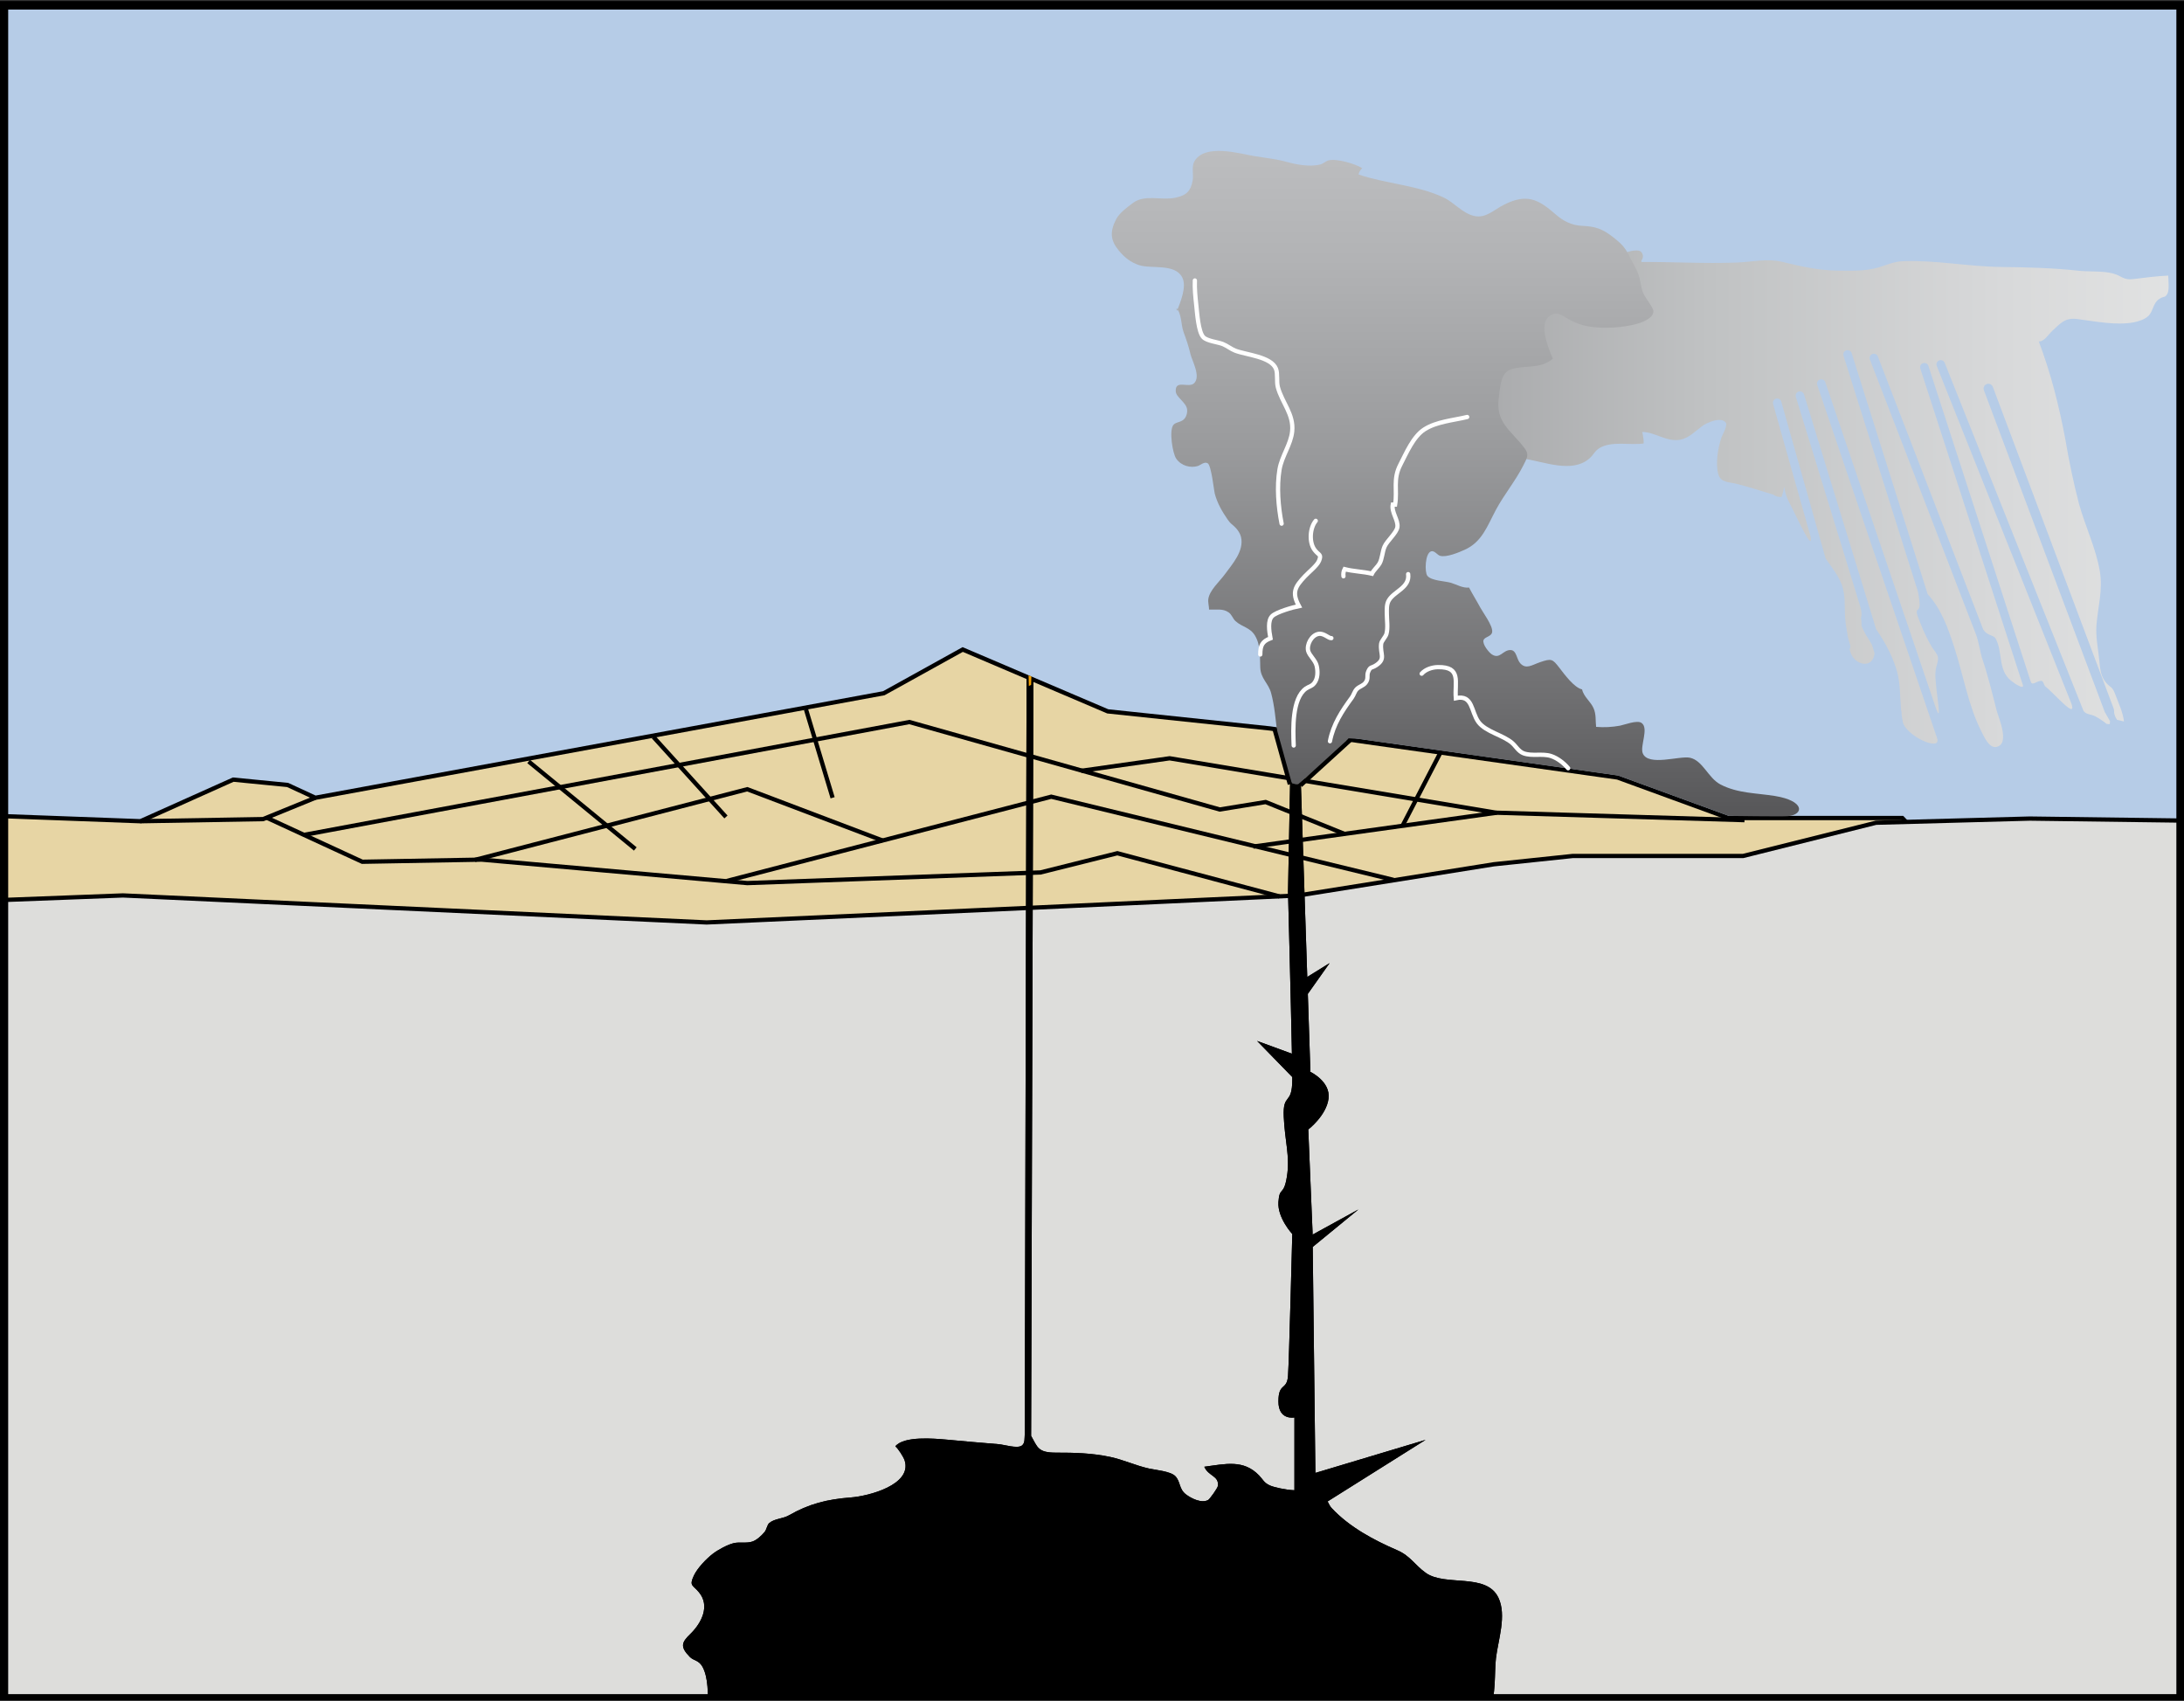 <?xml version="1.0" encoding="UTF-8" standalone="no"?>
<!-- Generator: Adobe Illustrator 13.0.2, SVG Export Plug-In . SVG Version: 6.00 Build 14948)  -->

<svg
   xmlns:dc="http://purl.org/dc/elements/1.1/"
   xmlns:cc="http://creativecommons.org/ns#"
   xmlns:rdf="http://www.w3.org/1999/02/22-rdf-syntax-ns#"
   xmlns:svg="http://www.w3.org/2000/svg"
   xmlns="http://www.w3.org/2000/svg"
   xmlns:xlink="http://www.w3.org/1999/xlink"
   xmlns:sodipodi="http://sodipodi.sourceforge.net/DTD/sodipodi-0.dtd"
   xmlns:inkscape="http://www.inkscape.org/namespaces/inkscape"
   version="1.1"
   id="Ebene_1"
   x="0px"
   y="0px"
   width="599.998"
   height="467.18"
   viewBox="-291.72 833.902 599.998 467.18"
   enable-background="new -291.72 833.902 1048.819 822.047"
   xml:space="preserve"
   inkscape:version="0.48.5 r10040"
   sodipodi:docname="Mount_Mazama_eruption.svg"><rect x="-291.72" y="833.902" width="599.998" height="467.18" fill="#333333" stroke="none"/><title
     id="title3103">Mount Mazama eruption</title><defs
     id="defs124" /><sodipodi:namedview
     pagecolor="#ffffff"
     bordercolor="#666666"
     borderopacity="1"
     objecttolerance="10"
     gridtolerance="10"
     guidetolerance="10"
     inkscape:pageopacity="0"
     inkscape:pageshadow="2"
     inkscape:window-width="1204"
     inkscape:window-height="886"
     id="namedview122"
     showgrid="false"
     fit-margin-top="0"
     fit-margin-left="0"
     fit-margin-right="0"
     fit-margin-bottom="0"
     inkscape:zoom="1.0076756"
     inkscape:cx="319.87848"
     inkscape:cy="233.60406"
     inkscape:window-x="0"
     inkscape:window-y="0"
     inkscape:window-maximized="0"
     inkscape:current-layer="Ebene_1" /><g
     id="BILD1"
     transform="matrix(0.586,0,0,0.586,-128.026,338.373)"><defs
       id="defs4"><rect
         id="SVGID_1_"
         x="-277.505"
         y="848.093"
         width="1020.473"
         height="793.703" /></defs><clipPath
       id="SVGID_2_"><use
         xlink:href="#SVGID_1_"
         overflow="visible"
         id="use8"
         style="overflow:visible"
         x="0"
         y="0"
         width="1048.819"
         height="822.047" /></clipPath><g
       clip-path="url(#SVGID_2_)"
       id="g10"><polygon
         points="-286.505,830.092 -275.505,1289.092 770.495,1256.092 753.159,828.092 "
         id="polygon12"
         style="fill:#b6cce7" /><polygon
         points="-131.505,1219.592 134.995,1170.592 171.995,1150.092 239.995,1179.092 315.995,1187.092 478.995,1210.092 530.995,1229.092 612.495,1229.092 684.995,1304.592 -97.505,1385.092 -288.005,1307.092 -281.005,1228.092 -213.505,1230.592 -170.005,1211.092 -144.505,1213.592 "
         id="polygon14"
         style="fill:#e7d5a4;stroke:#000000;stroke-width:2" /><polygon
         points="329.464,1265.378 420.999,1250.772 458.003,1246.878 537.85,1246.878 600.171,1231.296 672.229,1229.35 746.237,1230.323 749.155,1669.487 -296.658,1652.932 -298.607,1268.3 -221.681,1265.378 51.948,1278.038 202.878,1271.221 "
         id="polygon16"
         style="fill:#dddddb;stroke:#000000;stroke-width:2" /><line
         x1="110.995"
         y1="1219.592"
         x2="98.495"
         y2="1178.092"
         id="line18"
         style="fill:none;stroke:#000000;stroke-width:2" /><line
         x1="60.995"
         y1="1228.592"
         x2="26.995"
         y2="1191.092"
         id="line20"
         style="fill:none;stroke:#000000;stroke-width:2" /><line
         x1="18.495"
         y1="1243.592"
         x2="-31.505"
         y2="1202.592"
         id="line22"
         style="fill:none;stroke:#000000;stroke-width:2" /><polyline
         points="-154.505,1228.842 -109.505,1249.592 -53.505,1248.592     70.995,1259.592 208.495,1254.592 244.495,1245.592 320.495,1265.842   "
         id="polyline24"
         style="fill:none;stroke:#000000;stroke-width:2" /><polyline
         points="134.62,1239.717 70.995,1215.592 -56.693,1248.717   "
         id="polyline26"
         style="fill:none;stroke:#000000;stroke-width:2" /><polyline
         points="61.37,1258.592 213.495,1219.092 373.995,1258.092   "
         id="polyline28"
         style="fill:none;stroke:#000000;stroke-width:2" /><polyline
         points="-136.63,1236.967 146.995,1184.092 292.495,1225.092     313.995,1221.592 351.12,1236.592   "
         id="polyline30"
         style="fill:none;stroke:#000000;stroke-width:2" /><polyline
         points="227.495,1206.967 268.995,1201.092 331.167,1211.456     421.995,1226.592 538.495,1230.092   "
         id="polyline32"
         style="fill:none;stroke:#000000;stroke-width:2" /><line
         x1="395.87"
         y1="1198.592"
         x2="377.995"
         y2="1233.092"
         id="line34"
         style="fill:none;stroke:#000000;stroke-width:2" /><line
         x1="422.37"
         y1="1226.592"
         x2="308.245"
         y2="1242.467"
         id="line36"
         style="fill:none;stroke:#000000;stroke-width:2" /><polyline
         points="-213.505,1230.592 -156.005,1229.592 -131.505,1219.592       "
         id="polyline38"
         style="fill:none;stroke:#000000;stroke-width:2" /><g
         id="g40"><g
           id="g42"><defs
             id="defs44"><path
               id="SVGID_4_"
               d="m 52.495,1647.592 c 0,-0.465 0.004,-0.969 0.008,-1.461 0,-0.016 -0.008,-0.023 -0.008,-0.039 v 1.5 z m 370.633,-53.012 c -5.668,-11.844 -24.867,-5.074 -34.059,-11.641 -5.137,-3.664 -7.211,-7.934 -13.328,-10.586 -11.043,-4.785 -22.406,-10.812 -30.781,-19.77 -0.715,-0.766 -1.316,-1.914 -1.902,-3.117 l 45.938,-28.875 -51.664,15.5 -1.254,-105.938 21.418,-17.562 -21.484,11.797 -0.016,-1.297 -2,-48 c 0,0 8.5,-6.5 9.5,-14.5 1,-8 -8.5,-12.5 -8.5,-12.5 l -1.211,-36.566 10.211,-14.434 -10.477,6.5 -3.023,-91.5 -5,-0.5 -1,52 c 0,0 1.344,50.828 1.828,75.977 l -16.328,-5.977 16.492,16.918 c 0.004,0.391 0.008,0.769 0.008,1.082 0,12.5 -4.5,6 -4,17.5 0.5,11.5 3,18.5 1.5,28 -1.5,9.5 -3.5,4.5 -4,12 -0.5,7.5 6.5,15 6.5,15 0,0 -1.5,59.5 -2,66.5 -0.5,7 -4.5,3 -4.5,12 0,9 7.5,7.5 7.5,7.5 v 34.125 c -4.109,-0.141 -9.668,-1.422 -11.484,-2.246 -2.836,-1.289 -3.137,-2.672 -5.07,-4.688 -7.297,-7.602 -15.75,-5.406 -25.703,-4.086 1.977,4.535 6.891,4.156 6.398,8.926 -0.109,1.09 -3.859,6.25 -4.57,6.648 -3.086,1.723 -7.945,-0.723 -10.414,-2.609 -3.391,-2.59 -2.477,-6.004 -5.035,-8.594 -2.223,-2.25 -9.301,-2.871 -12.18,-3.504 -6.363,-1.391 -12.035,-4.137 -18.332,-5.473 -8.488,-1.797 -16.688,-2.019 -25.305,-2 -8.648,0.02 -8.707,-2.551 -11.746,-7.871 l 1.066,-354.379 -3.188,-1.438 -0.863,355.082 c -0.16,1.895 0.18,4.09 -1.316,5.25 -2.09,1.625 -8.445,-0.434 -10.938,-0.617 -8.156,-0.606 -16.609,-1.449 -24.43,-2.137 -5.82,-0.512 -19.961,-1.793 -23.984,3.141 1.348,1.105 3.848,4.965 4.379,6.68 3.531,11.395 -16.953,16.664 -25.191,17.289 -11.191,0.848 -19.703,3.004 -29.047,8.371 -2.926,1.684 -6.781,1.512 -9.273,3.637 -0.961,0.82 -1.238,3.062 -2.148,4.152 -1.465,1.758 -3.547,3.707 -5.602,4.465 -2.773,1.023 -6.106,0.121 -8.926,0.812 -2.945,0.723 -7.305,3.094 -9.723,4.945 -3.035,2.324 -7.254,6.688 -8.922,10.254 -2.316,4.953 -0.508,4.32 2.402,7.84 5.246,6.336 1.262,14.312 -3.981,19.438 -4.023,3.934 -5.164,5.945 -0.277,10.887 1.762,1.781 4.242,1.441 5.965,4.703 2.75,5.203 2.492,12.984 2.445,19.035 -0.086,4.234 8.469,4.699 11.492,4.961 11.09,0.957 22.141,0.297 33.148,1.523 27.945,3.106 55.543,5.477 83.758,5.477 20.453,0 40.91,-0.832 61.227,1.879 18.469,2.465 37.07,5.457 55.703,6.019 8.699,0.266 18.844,1.293 27.336,-0.816 9.273,-2.309 17.969,-6.578 27.391,-8.539 11.297,-2.352 20.109,-2.785 31.438,-2.125 9.75,0.566 28.82,4.133 34.91,-7.672 3.262,-6.324 2.246,-16.891 3.078,-23.938 0.989,-8.39 5.114,-20.011 1.145,-28.32 z"
               inkscape:connector-curvature="0" /></defs><defs
             id="defs47"><path
               id="SVGID_5_"
               d="m 52.495,1647.592 c 0,-0.465 0.004,-0.969 0.008,-1.461 0,-0.016 -0.008,-0.023 -0.008,-0.039 v 1.5 z m 370.633,-53.012 c -5.668,-11.844 -24.867,-5.074 -34.059,-11.641 -5.137,-3.664 -7.211,-7.934 -13.328,-10.586 -11.043,-4.785 -22.406,-10.812 -30.781,-19.77 -0.715,-0.766 -1.316,-1.914 -1.902,-3.117 l 45.938,-28.875 -51.664,15.5 -1.254,-105.938 21.418,-17.562 -21.484,11.797 -0.016,-1.297 -2,-48 c 0,0 8.5,-6.5 9.5,-14.5 1,-8 -8.5,-12.5 -8.5,-12.5 l -1.211,-36.566 10.211,-14.434 -10.477,6.5 -3.023,-91.5 -5,-0.5 -1,52 c 0,0 1.344,50.828 1.828,75.977 l -16.328,-5.977 16.492,16.918 c 0.004,0.391 0.008,0.769 0.008,1.082 0,12.5 -4.5,6 -4,17.5 0.5,11.5 3,18.5 1.5,28 -1.5,9.5 -3.5,4.5 -4,12 -0.5,7.5 6.5,15 6.5,15 0,0 -1.5,59.5 -2,66.5 -0.5,7 -4.5,3 -4.5,12 0,9 7.5,7.5 7.5,7.5 v 34.125 c -4.109,-0.141 -9.668,-1.422 -11.484,-2.246 -2.836,-1.289 -3.137,-2.672 -5.07,-4.688 -7.297,-7.602 -15.75,-5.406 -25.703,-4.086 1.977,4.535 6.891,4.156 6.398,8.926 -0.109,1.09 -3.859,6.25 -4.57,6.648 -3.086,1.723 -7.945,-0.723 -10.414,-2.609 -3.391,-2.59 -2.477,-6.004 -5.035,-8.594 -2.223,-2.25 -9.301,-2.871 -12.18,-3.504 -6.363,-1.391 -12.035,-4.137 -18.332,-5.473 -8.488,-1.797 -16.688,-2.019 -25.305,-2 -8.648,0.02 -8.707,-2.551 -11.746,-7.871 l 1.066,-354.379 -3.188,-1.438 -0.863,355.082 c -0.16,1.895 0.18,4.09 -1.316,5.25 -2.09,1.625 -8.445,-0.434 -10.938,-0.617 -8.156,-0.606 -16.609,-1.449 -24.43,-2.137 -5.82,-0.512 -19.961,-1.793 -23.984,3.141 1.348,1.105 3.848,4.965 4.379,6.68 3.531,11.395 -16.953,16.664 -25.191,17.289 -11.191,0.848 -19.703,3.004 -29.047,8.371 -2.926,1.684 -6.781,1.512 -9.273,3.637 -0.961,0.82 -1.238,3.062 -2.148,4.152 -1.465,1.758 -3.547,3.707 -5.602,4.465 -2.773,1.023 -6.106,0.121 -8.926,0.812 -2.945,0.723 -7.305,3.094 -9.723,4.945 -3.035,2.324 -7.254,6.688 -8.922,10.254 -2.316,4.953 -0.508,4.32 2.402,7.84 5.246,6.336 1.262,14.312 -3.981,19.438 -4.023,3.934 -5.164,5.945 -0.277,10.887 1.762,1.781 4.242,1.441 5.965,4.703 2.75,5.203 2.492,12.984 2.445,19.035 -0.086,4.234 8.469,4.699 11.492,4.961 11.09,0.957 22.141,0.297 33.148,1.523 27.945,3.106 55.543,5.477 83.758,5.477 20.453,0 40.91,-0.832 61.227,1.879 18.469,2.465 37.07,5.457 55.703,6.019 8.699,0.266 18.844,1.293 27.336,-0.816 9.273,-2.309 17.969,-6.578 27.391,-8.539 11.297,-2.352 20.109,-2.785 31.438,-2.125 9.75,0.566 28.82,4.133 34.91,-7.672 3.262,-6.324 2.246,-16.891 3.078,-23.938 0.989,-8.39 5.114,-20.011 1.145,-28.32 z"
               inkscape:connector-curvature="0" /></defs><clipPath
             id="SVGID_6_"><use
               xlink:href="#SVGID_4_"
               overflow="visible"
               id="use51"
               style="overflow:visible"
               x="0"
               y="0"
               width="1048.819"
               height="822.047" /></clipPath><clipPath
             id="SVGID_7_"
             clip-path="url(#SVGID_6_)"><use
               xlink:href="#SVGID_5_"
               overflow="visible"
               id="use54"
               style="overflow:visible"
               x="0"
               y="0"
               width="1048.819"
               height="822.047" /></clipPath><radialGradient
             id="SVGID_8_"
             cx="-87.383"
             cy="1892.676"
             r="266.056"
             gradientTransform="matrix(1.393,0,0,1.881,352.606,-1925.349)"
             gradientUnits="userSpaceOnUse"><stop
               offset="0.011"
               style="stop-color:#FFF04F"
               id="stop57" /><stop
               offset="0.133"
               style="stop-color:#FFD936"
               id="stop59" /><stop
               offset="0.262"
               style="stop-color:#FDC71E"
               id="stop61" /><stop
               offset="0.402"
               style="stop-color:#F9B700"
               id="stop63" /><stop
               offset="0.556"
               style="stop-color:#F7AB00"
               id="stop65" /><stop
               offset="0.735"
               style="stop-color:#F6A400"
               id="stop67" /><stop
               offset="1"
               style="stop-color:#F5A200"
               id="stop69" /></radialGradient><rect
             x="-121.646"
             y="1110.749"
             clip-path="url(#SVGID_7_)"
             width="705.004"
             height="1047.668"
             id="rect71"
             style="fill:url(#SVGID_8_);stroke:#000000;stroke-width:2" /><g
             clip-path="url(#SVGID_7_)"
             id="g73"><path
               id="SVGID_3_"
               d="m 52.495,1647.592 c 0,-0.465 0.004,-0.969 0.008,-1.461 0,-0.016 -0.008,-0.023 -0.008,-0.039 v 1.5 z m 370.633,-53.012 c -5.668,-11.844 -24.867,-5.074 -34.059,-11.641 -5.137,-3.664 -7.211,-7.934 -13.328,-10.586 -11.043,-4.785 -22.406,-10.812 -30.781,-19.77 -0.715,-0.766 -1.316,-1.914 -1.902,-3.117 l 45.938,-28.875 -51.664,15.5 -1.254,-105.938 21.418,-17.562 -21.484,11.797 -0.016,-1.297 -2,-48 c 0,0 8.5,-6.5 9.5,-14.5 1,-8 -8.5,-12.5 -8.5,-12.5 l -1.211,-36.566 10.211,-14.434 -10.477,6.5 -3.023,-91.5 -5,-0.5 -1,52 c 0,0 1.344,50.828 1.828,75.977 l -16.328,-5.977 16.492,16.918 c 0.004,0.391 0.008,0.769 0.008,1.082 0,12.5 -4.5,6 -4,17.5 0.5,11.5 3,18.5 1.5,28 -1.5,9.5 -3.5,4.5 -4,12 -0.5,7.5 6.5,15 6.5,15 0,0 -1.5,59.5 -2,66.5 -0.5,7 -4.5,3 -4.5,12 0,9 7.5,7.5 7.5,7.5 v 34.125 c -4.109,-0.141 -9.668,-1.422 -11.484,-2.246 -2.836,-1.289 -3.137,-2.672 -5.07,-4.688 -7.297,-7.602 -15.75,-5.406 -25.703,-4.086 1.977,4.535 6.891,4.156 6.398,8.926 -0.109,1.09 -3.859,6.25 -4.57,6.648 -3.086,1.723 -7.945,-0.723 -10.414,-2.609 -3.391,-2.59 -2.477,-6.004 -5.035,-8.594 -2.223,-2.25 -9.301,-2.871 -12.18,-3.504 -6.363,-1.391 -12.035,-4.137 -18.332,-5.473 -8.488,-1.797 -16.688,-2.019 -25.305,-2 -8.648,0.02 -8.707,-2.551 -11.746,-7.871 l 1.066,-354.379 -3.188,-1.438 -0.863,355.082 c -0.16,1.895 0.18,4.09 -1.316,5.25 -2.09,1.625 -8.445,-0.434 -10.938,-0.617 -8.156,-0.606 -16.609,-1.449 -24.43,-2.137 -5.82,-0.512 -19.961,-1.793 -23.984,3.141 1.348,1.105 3.848,4.965 4.379,6.68 3.531,11.395 -16.953,16.664 -25.191,17.289 -11.191,0.848 -19.703,3.004 -29.047,8.371 -2.926,1.684 -6.781,1.512 -9.273,3.637 -0.961,0.82 -1.238,3.062 -2.148,4.152 -1.465,1.758 -3.547,3.707 -5.602,4.465 -2.773,1.023 -6.106,0.121 -8.926,0.812 -2.945,0.723 -7.305,3.094 -9.723,4.945 -3.035,2.324 -7.254,6.688 -8.922,10.254 -2.316,4.953 -0.508,4.32 2.402,7.84 5.246,6.336 1.262,14.312 -3.981,19.438 -4.023,3.934 -5.164,5.945 -0.277,10.887 1.762,1.781 4.242,1.441 5.965,4.703 2.75,5.203 2.492,12.984 2.445,19.035 -0.086,4.234 8.469,4.699 11.492,4.961 11.09,0.957 22.141,0.297 33.148,1.523 27.945,3.106 55.543,5.477 83.758,5.477 20.453,0 40.91,-0.832 61.227,1.879 18.469,2.465 37.07,5.457 55.703,6.019 8.699,0.266 18.844,1.293 27.336,-0.816 9.273,-2.309 17.969,-6.578 27.391,-8.539 11.297,-2.352 20.109,-2.785 31.438,-2.125 9.75,0.566 28.82,4.133 34.91,-7.672 3.262,-6.324 2.246,-16.891 3.078,-23.938 0.989,-8.39 5.114,-20.011 1.145,-28.32 z"
               inkscape:connector-curvature="0"
               style="fill:none;stroke:#000000;stroke-width:2" /></g></g><linearGradient
           id="SVGID_9_"
           gradientUnits="userSpaceOnUse"
           x1="154.206"
           y1="1075.662"
           x2="481.959"
           y2="1075.662"
           gradientTransform="translate(255.394,3.758)"><stop
             offset="0.011"
             style="stop-color:#A9AAAC"
             id="stop77" /><stop
             offset="0.343"
             style="stop-color:#C0C2C3"
             id="stop79" /><stop
             offset="0.764"
             style="stop-color:#D8D9DA"
             id="stop81" /><stop
             offset="1"
             style="stop-color:#E1E2E2"
             id="stop83" /></linearGradient><path
           d="m 707.401,1179.382 -56.672,-150.836 c -0.438,-1.156 0.156,-2.449 1.312,-2.887 1.152,-0.434 2.438,0.156 2.875,1.312 l 56.672,150.836 c 0.426,1.156 -0.344,2.285 1.531,5.223 0.023,0.043 2.562,0.656 3.277,0.797 -0.445,-4.246 -2.617,-8.812 -4.121,-12.82 -1.383,-3.668 -2.039,-2.856 -4.062,-5.129 -2.762,-3.117 -2.961,-6.496 -3.414,-11.016 -0.535,-5.391 -1.719,-10.758 -1.289,-16.199 0.672,-8.574 3.062,-16.402 1.574,-25.273 -1.809,-10.812 -6.965,-21.285 -9.828,-31.836 -2.535,-9.859 -4.637,-19.809 -6.309,-29.852 -3.004,-15.949 -6.758,-30.914 -12.496,-46.078 2.285,0.434 4.707,-3.391 6.379,-4.949 3.922,-3.641 6.039,-6.203 11.484,-5.527 8.297,1.027 18.336,3.156 26.711,1.562 2.273,-0.434 5.32,-1.426 6.973,-3.141 2.207,-2.289 2.035,-5.898 4.887,-7.769 2.539,-1.668 2.727,-0.312 3.949,-2.668 0.867,-1.672 0.402,-6.168 0.309,-8.336 -5.414,0.273 -10.941,0.945 -16.312,1.641 -4.856,0.629 -5.227,-1.512 -9.781,-2.672 -4.859,-1.238 -11.039,-0.688 -16.133,-1.254 -11.828,-1.312 -24.117,-1.605 -35.992,-1.742 -15.367,-0.172 -30.617,-3.254 -45.961,-2.719 -4.648,0.16 -7.852,1.867 -12.191,3.086 -5.801,1.629 -12.262,1.398 -18.223,1.352 -9.414,-0.07 -17.605,-2.016 -26.621,-4.176 -6.691,-1.602 -14.168,0.129 -20.961,0.383 -14.992,0.566 -29.848,-0.336 -44.809,-0.266 v -0.668 c 1.078,-1.297 0.922,-3.254 -0.336,-4.266 -0.887,-0.715 -3.09,-0.445 -4.133,-0.266 -4.019,0.688 -10.023,4.246 -13.512,6.559 -8.23,5.457 -12.871,12.355 -23.363,14.262 -6.082,1.105 -12.273,1.438 -18.348,2.688 -4.285,0.883 -9.008,2.234 -11.715,5.789 -2.344,3.07 -3.859,7.289 -5.824,10.629 -1.52,2.582 -3.629,4.66 -3.293,7.746 0.344,3.133 3.148,6.051 4.195,8.977 1.961,5.477 1.406,11.297 3.039,16.781 1.113,3.75 3.43,7.348 5.117,10.848 1.742,3.598 3.953,11.492 7.93,13.281 1.469,0.664 3.969,-0.297 5.609,-0.059 9.102,1.324 21.852,6.773 30.035,0.01 2.168,-1.789 2.691,-3.742 5.031,-5.125 5.769,-3.406 14.355,-1.172 20.621,-2.109 0.109,-1.762 -0.289,-3.644 -0.625,-5.398 5.781,-0.031 11.5,4.832 17.789,3.644 4.031,-0.762 7.211,-4.117 10.352,-6.449 2.047,-1.52 8.91,-4.625 11.062,-1.469 0.859,1.254 -1.781,5.969 -2.062,6.793 -1.637,4.797 -2.922,12.227 -1.508,17.266 1.141,4.043 4.934,3.613 8.867,4.606 5.742,1.449 11.281,3.309 16.938,5.008 1.203,0.856 2.492,1.207 3.875,1.047 0.422,-1.129 0.922,-2.887 1.27,-4.703 0.258,2.438 0.922,4.711 2.34,7.375 3.012,5.625 10.984,23.621 10.078,16.281 l -17.684,-62.535 c -0.305,-1.062 0.32,-2.164 1.379,-2.469 1.059,-0.301 2.172,0.32 2.461,1.383 l 20.797,73.547 c 0.867,1.211 1.727,2.422 2.586,3.633 4.824,6.809 6.344,10.07 6.383,18.52 0.027,4.129 0.156,7.574 0.961,11.594 0.172,0.875 0.305,1.852 0.43,2.867 l 1.18,4.176 c 0.172,0.602 0.023,1.199 -0.312,1.676 0.203,0.894 0.461,1.742 0.797,2.484 2.312,5.016 9.719,6.68 10.852,-0.023 0.039,-0.234 0.012,-0.492 0.004,-0.738 l -1.105,-3.594 c -1.102,-2.152 -2.699,-4.312 -3.461,-5.852 -2.32,-4.672 -1.059,-1.852 -1.734,-6.891 0.441,-1.625 0.312,-2.625 -0.277,-5.102 l -30.262,-98.5 c -0.324,-1.055 0.266,-2.172 1.328,-2.5 1.055,-0.324 2.172,0.273 2.492,1.324 l 33.812,110.07 c 3.848,5.684 7.246,11.559 9.477,18.703 2.023,6.449 1.617,13 2.273,19.555 l 0.105,0.34 c 0.102,0.324 0.09,0.648 0.027,0.957 0.141,1.105 0.305,2.207 0.531,3.309 0.492,6.781 18.805,15.219 16.094,8.027 l -56.125,-165.398 c -0.359,-1.047 0.203,-2.176 1.25,-2.535 1.047,-0.352 2.188,0.203 2.539,1.25 l 51.703,152.379 c 3.094,8.871 0.606,-5.66 0.445,-8.035 -0.234,-3.555 -0.906,-6.453 -0.316,-9.977 0.316,-1.902 1.316,-3.691 0.93,-5.684 -0.238,-1.238 -2.285,-3.676 -2.723,-4.414 -2.062,-3.473 -3.82,-7.094 -5.281,-10.863 -4.344,-10.145 0.289,-3.719 -0.648,-10.906 -0.555,-4.227 -0.312,-3.312 -1.828,-7.938 l -33.75,-106.984 c -0.328,-1.055 0.25,-2.176 1.309,-2.512 1.055,-0.328 2.176,0.254 2.512,1.309 l 35.648,113.027 c 0.051,0.055 0.109,0.102 0.16,0.156 6.371,6.988 9.492,16.07 12.363,24.895 4.195,12.879 6.539,27.348 12.742,39.438 1.148,2.25 3.484,7.711 6.859,7.094 6.711,-1.227 1.023,-13.879 0.258,-16.887 -2.129,-8.348 -4.18,-16.77 -6.953,-24.934 -0.535,-1.57 -1.508,-7.352 -2.688,-10.66 L 597.292,1014.141 c -0.395,-1.023 0.113,-2.184 1.145,-2.586 1.031,-0.391 2.191,0.113 2.586,1.145 l 49.375,127.965 c 1.91,3.117 4.769,2.477 5.793,4.254 3.516,6.121 0.961,14.703 7.25,19.781 2.191,1.777 6.488,4.394 5.5,1.855 l -48.016,-148.184 c -0.344,-1.047 0.234,-2.18 1.281,-2.516 1.051,-0.344 2.18,0.231 2.523,1.285 l 48,148.121 c 0.828,2.207 3.25,-1.09 5.359,-0.363 0.375,0.129 1.109,2.227 1.277,2.356 4.106,3.117 14.812,15.902 12.5,8.461 l -63.234,-158.547 c -0.41,-1.027 0.09,-2.191 1.113,-2.602 1.023,-0.406 2.195,0.094 2.606,1.117 l 64.949,162.848 c 0.816,2.062 3.731,1.855 5.57,2.836 1.926,1.039 3.734,2.242 5.43,3.609 0.519,-0.039 0.883,0.215 1.477,0.066 -0.078,-0.535 -0.019,-0.941 0.148,-1.242 l -2.523,-4.418 z"
           id="path85"
           style="fill:url(#SVGID_9_)"
           inkscape:connector-curvature="0" /><linearGradient
           id="SVGID_10_"
           gradientUnits="userSpaceOnUse"
           x1="147.588"
           y1="1224.546"
           x2="147.588"
           y2="912.598"
           gradientTransform="translate(255.394,3.758)"><stop
             offset="0.011"
             style="stop-color:#58585A"
             id="stop88" /><stop
             offset="0.164"
             style="stop-color:#6D6D6F"
             id="stop90" /><stop
             offset="0.547"
             style="stop-color:#999A9C"
             id="stop92" /><stop
             offset="0.838"
             style="stop-color:#B2B3B5"
             id="stop94" /><stop
             offset="1"
             style="stop-color:#BCBDBF"
             id="stop96" /></linearGradient><path
           d="m 323.878,1206.538 c -5.398,-11.266 -4.125,-24.219 -7.289,-35.98 -1.273,-4.75 -4.906,-6.746 -5.102,-12.027 -0.188,-4.949 0.211,-10.441 -2.43,-14.898 -2.363,-3.981 -6.031,-3.996 -9.172,-6.856 -1.312,-1.195 -1.695,-3.019 -3.227,-4.09 -2.746,-1.922 -5.727,-1.148 -9.164,-1.312 -0.019,-1.648 -0.594,-3.34 -0.352,-4.996 0.602,-4.133 5.285,-8.164 7.738,-11.543 3.504,-4.816 9.121,-10.938 7.574,-17.523 -0.355,-1.516 -1.391,-3.106 -2.438,-4.219 -1.742,-1.871 -2.219,-1.602 -3.754,-3.832 -2.644,-3.852 -4.879,-7.652 -6.121,-12.277 -0.367,-1.352 -1.562,-13.172 -3.305,-14.207 -1.547,-0.922 -3.445,0.945 -4.695,1.316 -3.301,0.973 -7.711,-0.031 -10.07,-3.496 -1.703,-2.492 -3.383,-13.094 -1.352,-15.746 1.211,-1.586 4.016,-1.109 5.519,-3.316 0.773,-1.137 1.105,-2.641 0.953,-3.992 -0.367,-3.25 -5.137,-5.668 -5.324,-8.402 -0.391,-5.871 6.125,-1.344 8.656,-3.934 3.164,-3.234 -1.035,-10.52 -1.75,-13.566 -0.883,-3.746 -1.914,-6.746 -3.242,-10.359 -1.242,-3.371 -0.836,-8.5 -3.301,-11.215 -0.031,0.445 0.043,0.879 0.219,1.293 1.527,-4.023 4.824,-11.555 2.344,-15.93 -3.637,-6.414 -14.402,-3.633 -20.191,-5.555 -3.969,-1.316 -6.922,-3.731 -9.508,-6.902 -3.93,-4.828 -4.141,-8.719 -1.242,-14.469 1.551,-3.074 5.238,-5.727 8,-7.789 5.531,-4.133 13.203,-1.039 19.738,-2.406 5.082,-1.062 7.277,-2.902 8.207,-8.125 0.453,-2.539 -0.543,-6.43 0.695,-8.73 4.719,-8.785 21.512,-3.785 28.133,-2.676 5.297,0.887 10.164,1.309 15.301,2.742 4.652,1.297 10.785,2.363 15.535,1.246 1.562,-0.367 2.648,-1.625 4.047,-1.977 3.816,-0.957 12.477,1.582 15.773,3.66 -0.871,0.785 -1.531,1.902 -1.703,2.965 12.832,4.352 27.484,4.981 39.758,10.723 5.027,2.352 8.82,7.356 14.312,8.68 5.543,1.34 9.312,-2.875 14.277,-5.332 10.457,-5.172 15.738,-2.637 24.012,4.598 3.57,3.125 7.5,5.156 12.297,5.383 6.469,0.312 9.625,1.344 14.953,5.535 3.594,2.824 5.492,4.801 7.383,8.766 1.234,2.582 2.816,5.082 3.91,7.723 1.254,3.019 1.316,6.203 2.41,9.246 0.801,2.246 4.824,6.809 4.891,8.762 0.098,3.019 -4.523,5.019 -7.32,5.812 -7.047,2 -16.117,2.519 -23.27,1.289 -3.305,-0.57 -5.481,-1.496 -8.367,-2.898 -1.852,-0.898 -4.871,-3.481 -7.152,-3.016 -9.367,1.91 -3.039,16.141 -1.031,21.094 -6.082,5.07 -13.008,2.797 -19.656,4.984 -4.918,1.621 -4.988,8.223 -5.688,13.297 -1.582,11.555 5.562,15.199 11.883,23.367 2.508,3.231 1.492,4.691 -0.461,8.531 -3.648,7.184 -8.93,13.508 -12.758,20.648 -4.078,7.606 -6.453,15.062 -14.688,18.746 -2.707,1.215 -8.531,3.684 -11.516,2.805 -1.285,-0.379 -2.625,-2.598 -4.199,-2.086 -2.856,0.934 -3.074,9.781 -1.738,11.465 1.898,2.394 8.289,2.449 11.07,3.285 2.691,0.809 5.598,2.598 8.465,2.219 1.668,3.195 3.606,6.258 5.309,9.441 1.203,2.242 5.848,8.402 5.547,11.309 -0.238,2.332 -3.523,2.234 -4.07,3.957 -0.59,1.879 2.519,5.742 3.949,6.66 3.785,2.426 5.125,-2.16 8.723,-2.066 2.906,0.074 2.785,4.301 4.562,6.215 2.754,2.969 5.375,0.824 9.211,-0.496 5.391,-1.855 5.898,-1.578 9.062,2.516 2.414,3.125 6.969,9.395 10.711,10.215 0.75,3.481 3.996,5.609 5.402,8.875 1.262,2.934 0.824,5.664 1.168,8.691 3.688,0.324 7.531,0.113 11.195,-0.559 1.949,-0.359 7.949,-2.746 10.074,-1.316 3.609,2.434 -0.769,10.852 0.598,14.254 2.527,6.289 17.309,1.059 22.105,2.086 6.125,1.309 8.527,9.523 14.363,12.551 8.121,4.215 16.934,3.981 25.555,5.391 13.824,2.258 13.75,8.668 6.043,9.457 -2.438,0.25 -27.75,-0.125 -27.75,-0.125 l -51.75,-18.875 -121.688,-17.188 -4.75,-0.312 c 0,0 -8.371,10.344 -14.438,14.125 -2.562,1.598 -6.008,4.856 -8.938,7.188 -0.848,0.68 -2.356,-0.117 -3.312,-0.25 l -2.363,-6.242 z"
           id="path98"
           style="fill:url(#SVGID_10_)"
           inkscape:connector-curvature="0" /><path
           d="m 321.495,1091.092 c -1.57,-7.93 -2.328,-17.344 -0.981,-25.391 1.051,-6.266 5.301,-11.691 5.934,-17.867 0.828,-8.031 -4.762,-13.469 -6.711,-20.742 -0.676,-2.516 0.023,-6.309 -0.883,-8.59 -2.293,-5.769 -14.004,-6.508 -19.141,-8.523 -1.984,-0.781 -3.797,-2.297 -5.844,-3.106 -2.305,-0.91 -7.273,-1.391 -9.023,-3.144 -2.41,-2.414 -2.965,-11.469 -3.371,-15.195 -0.402,-3.715 -0.809,-7.691 -0.648,-11.441"
           id="path100"
           inkscape:connector-curvature="0"
           style="fill:none;stroke:#ffffff;stroke-width:2;stroke-linecap:round" /><path
           d="m 408.495,1041.092 c -6.426,1.562 -14.352,2.144 -20.059,5.805 -5.254,3.371 -8.504,11.18 -11.293,16.578 -3.551,6.856 -1.324,11.836 -2.43,18.66 -0.367,-0.016 -0.734,-0.016 -1.105,0 -0.715,3.609 2.613,7.262 2.176,10.535 -0.371,2.742 -4.859,6.438 -6.047,9.234 -1.031,2.422 -1.078,5.656 -2.328,7.871 -0.852,1.508 -2.699,3.012 -3.566,4.766 -4.219,-1 -8.676,-1.047 -12.809,-2.125 -0.519,0.981 -0.711,2.188 -0.539,3.348"
           id="path102"
           inkscape:connector-curvature="0"
           style="fill:none;stroke:#ffffff;stroke-width:2;stroke-linecap:round" /><path
           d="m 337.495,1089.761 c -2.812,3.387 -3.191,10.156 -0.531,13.66 1.977,2.602 3.352,1.93 2.086,5.062 -0.906,2.25 -4.703,5.219 -6.594,7.231 -4.57,4.871 -6.344,7.519 -2.836,14.023 -2.828,0.539 -10.531,2.738 -12.539,4.684 -2.133,2.07 -1.469,6.848 -0.812,10.41 -3.894,1.52 -4.766,3.363 -4.773,7.598"
           id="path104"
           inkscape:connector-curvature="0"
           style="fill:none;stroke:#ffffff;stroke-width:2;stroke-linecap:round" /><path
           d="m 327.159,1195.092 c -0.312,-7.688 -0.848,-22.059 5.746,-26.703 1.457,-1.027 2.59,-0.918 3.871,-2.516 1.766,-2.203 1.758,-5.559 1.148,-8.145 -0.629,-2.664 -3.406,-4.773 -3.981,-6.996 -0.738,-2.875 1.504,-7.43 4.949,-7.981 2.477,-0.395 4.664,2.176 5.934,2.008"
           id="path106"
           inkscape:connector-curvature="0"
           style="fill:none;stroke:#ffffff;stroke-width:2;stroke-linecap:round" /><path
           d="m 344.159,1193.092 c 1.523,-7.945 5.68,-14.211 10.258,-20.457 0.93,-1.266 1.211,-2.891 2.34,-4.027 1.152,-1.156 3.023,-1.555 4.051,-2.887 1.602,-2.066 0.453,-3.289 1.289,-5.258 1.086,-2.543 1.441,-1.473 3.781,-3.035 4.606,-3.074 1.695,-5.18 2.285,-10.016 0.168,-1.391 2.09,-3.164 2.488,-4.652 0.769,-2.832 0.188,-6.391 0.176,-9.297 -0.008,-2.164 -0.191,-4.488 0.938,-6.418 2.492,-4.269 9.883,-5.938 9.062,-12.285"
           id="path108"
           inkscape:connector-curvature="0"
           style="fill:none;stroke:#ffffff;stroke-width:2;stroke-linecap:round" /><path
           d="m 387.159,1161.428 c 1.773,-2.016 4.867,-3.035 7.613,-3.078 11.145,-0.172 7.769,6.965 8.395,14.566 8.035,-1.832 7.059,6.348 10.617,11.18 3.371,4.574 11.633,6.125 15.836,9.848 1.707,1.508 2.953,3.906 5.266,4.789 3.906,1.492 8.828,-0.02 12.887,1.289 3.082,0.992 6.152,3.441 8.055,5.738"
           id="path110"
           inkscape:connector-curvature="0"
           style="fill:none;stroke:#ffffff;stroke-width:2;stroke-linecap:round" /><line
           x1="544.495"
           y1="1041.428"
           x2="566.159"
           y2="1107.761"
           id="line112"
           style="fill:none" /><line
           x1="325.37"
           y1="1213.28"
           x2="318.159"
           y2="1187.346"
           id="line114"
           style="fill:none;stroke:#000000;stroke-width:2" /><line
           x1="353.557"
           y1="1192.655"
           x2="330.37"
           y2="1213.78"
           id="line116"
           style="fill:none;stroke:#000000;stroke-width:2" /><polygon
           points="202.87,1162.217 202.995,1167.217 204.057,1166.655 204.182,1162.717 "
           id="polygon118"
           style="fill:#f5a200" /></g></g><use
       xlink:href="#SVGID_1_"
       overflow="visible"
       id="use120"
       style="fill:none;stroke:#000000;stroke-width:4;overflow:visible"
       x="0"
       y="0"
       width="1048.819"
       height="822.047" /></g></svg>